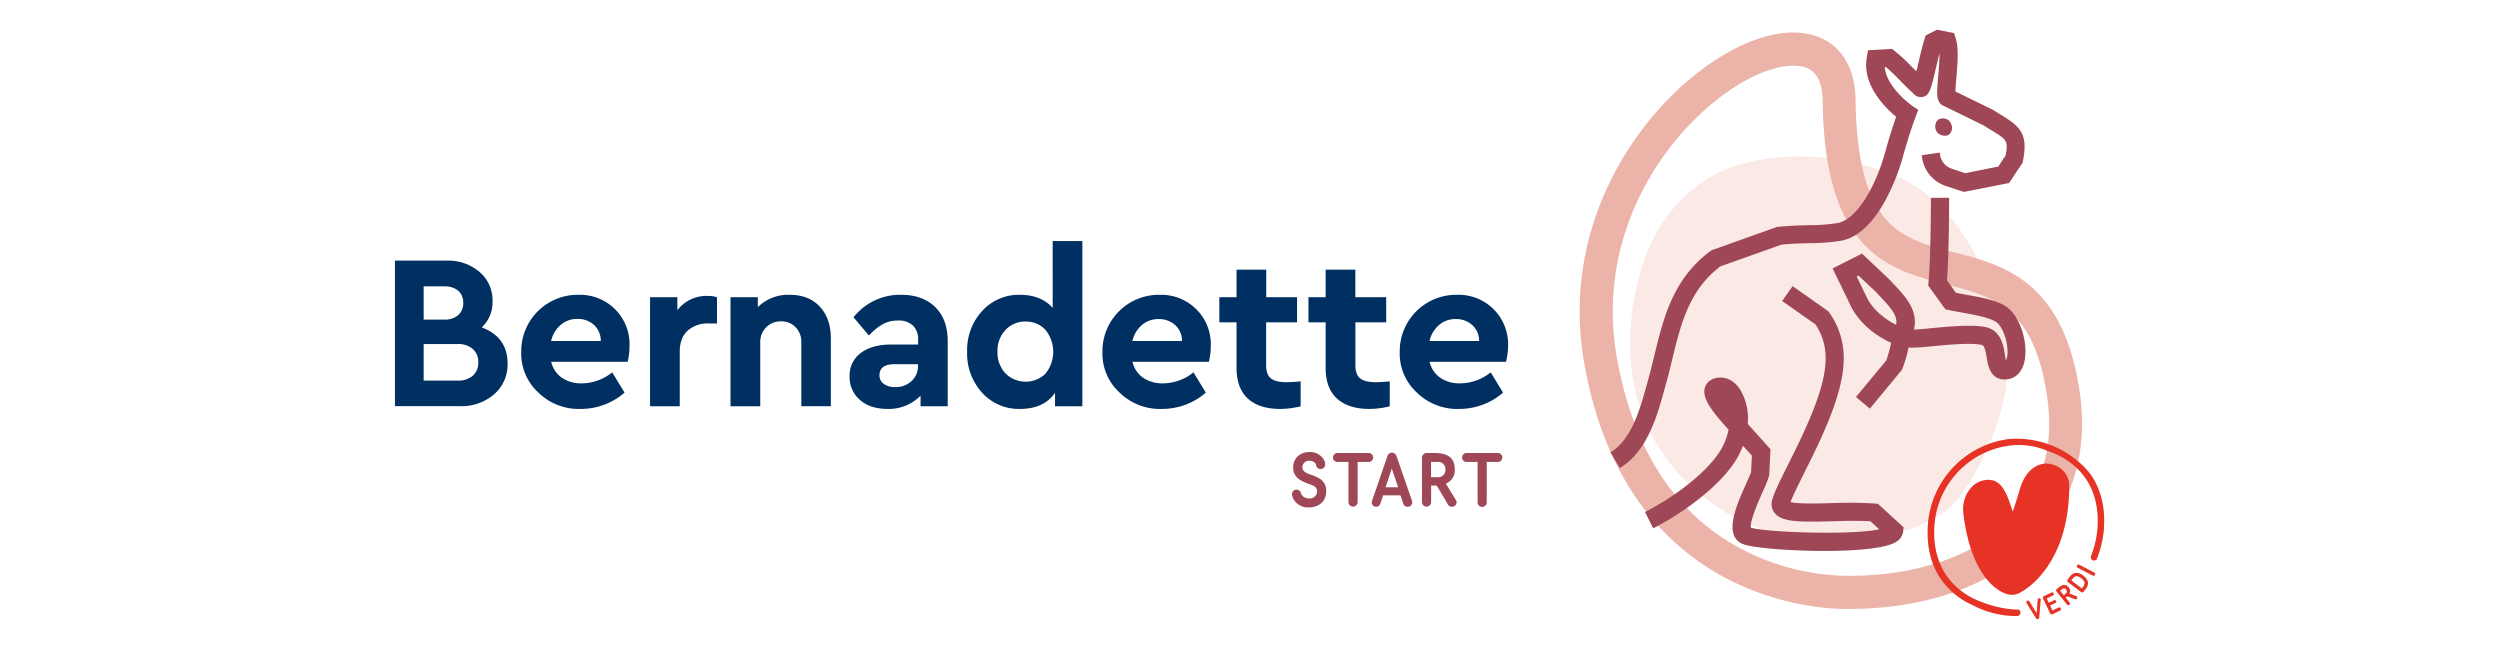 <svg id="Layer_1" data-name="Layer 1" xmlns="http://www.w3.org/2000/svg" viewBox="0 0 841.89 220.21"><defs><style>.cls-1{fill:#fae9e5;}.cls-2{fill:#002f62;}.cls-3{fill:#ecb3a9;}.cls-4{fill:#9f4756;}.cls-5{fill:#e63326;}</style></defs><path class="cls-1" d="M620.4,182.08a51.48,51.48,0,0,0,25.05-4.91,34,34,0,0,0,10.77-6c7.54-6.6,13.86-20.92,16.88-30.38,5.07-15.87,3.7-28.45-3.07-43.9,0-.11-8.51-27.8-31.35-37.48-16.56-7-35.75-8.86-53-3.95-15.32,4.37-27.06,17.51-32.09,32.52-5.41,16.13-6.57,34.57-.79,50.75,5.51,15.43,17.2,27.87,31.34,35.48,10.81,5.82,23.75,8.4,36.25,7.91"/><path class="cls-2" d="M170.93,122.42a13.23,13.23,0,0,1-4.52,10.35,16.69,16.69,0,0,1-11.57,4H133v-49h17.36a16.25,16.25,0,0,1,11.16,3.83,12.49,12.49,0,0,1,4.34,9.82,11.57,11.57,0,0,1-3.63,8.83Q170.93,113.53,170.93,122.42Zm-21.36-26h-6.9v11.2h6.9a6.84,6.84,0,0,0,4.71-1.48A5.29,5.29,0,0,0,156,102a5.19,5.19,0,0,0-1.67-4.08A6.84,6.84,0,0,0,149.57,96.46Zm11.5,25.59a5.74,5.74,0,0,0-1.86-4.49,7.36,7.36,0,0,0-5.11-1.66H142.67v12.31H154.1a7.45,7.45,0,0,0,5.11-1.63A5.72,5.72,0,0,0,161.07,122.05Z"/><path class="cls-2" d="M211.36,121.83H185.61a9.07,9.07,0,0,0,3.6,5.38,11.48,11.48,0,0,0,6.72,1.89,16.5,16.5,0,0,0,10.23-3.71l4.16,6.83a22.42,22.42,0,0,1-14.69,5.49,19.45,19.45,0,0,1-14.35-5.53,17.79,17.79,0,0,1-5.75-13.69,19,19,0,0,1,19.21-19.21,16.76,16.76,0,0,1,12.42,4.89A16.59,16.59,0,0,1,212,116.34,24.06,24.06,0,0,1,211.36,121.83Zm-25.75-7h16.7A7.15,7.15,0,0,0,200,109.4a8.07,8.07,0,0,0-5.6-2,8.37,8.37,0,0,0-5.57,2A9.88,9.88,0,0,0,185.61,114.78Z"/><path class="cls-2" d="M241.45,100.09v8.83h-2.67a10.2,10.2,0,0,0-7.23,2.45c-1.76,1.63-2.64,4-2.64,7.12v18.33h-10V100.09h9.2v4.38a12.31,12.31,0,0,1,10.09-4.82A11.08,11.08,0,0,1,241.45,100.09Z"/><path class="cls-2" d="M279.79,114v22.78h-9.94V115.38a7.1,7.1,0,0,0-1.9-5.16,6.53,6.53,0,0,0-4.93-2,6.79,6.79,0,0,0-5,2,7,7,0,0,0-2,5.16v21.44H246V100.09h9.2v3.34A14.56,14.56,0,0,1,266,99.28q6.38,0,10.09,4T279.79,114Z"/><path class="cls-2" d="M319.15,115v21.81H310v-3.57a14.88,14.88,0,0,1-11.2,4.46q-5.79,0-9.24-3.05a10.06,10.06,0,0,1-3.45-7.93,9.3,9.3,0,0,1,3.75-7.83q3.74-2.85,10.12-2.86h9.2v-1.63a6.3,6.3,0,0,0-1.74-4.78,7,7,0,0,0-5.08-1.67,10.39,10.39,0,0,0-5,1.18,19.44,19.44,0,0,0-4.75,3.86l-5.19-6.15a20.07,20.07,0,0,1,16-7.57q7.27,0,11.5,4.12T319.15,115Zm-10,8.08v-.44h-7.86c-3.41,0-5.12,1.23-5.12,3.71a3.46,3.46,0,0,0,1.45,2.93,6.27,6.27,0,0,0,3.82,1.07,7.78,7.78,0,0,0,5.52-2A6.82,6.82,0,0,0,309.13,123.09Z"/><path class="cls-2" d="M354.49,81.18h10v55.64h-9.2v-4.53q-3.78,5.42-11.79,5.42a16.61,16.61,0,0,1-12.76-5.46,19.44,19.44,0,0,1-5.05-13.76,19.45,19.45,0,0,1,5.05-13.76,16.63,16.63,0,0,1,12.76-5.45q7,0,11,4.38ZM352,125.91A11.72,11.72,0,0,0,352,111a8.89,8.89,0,0,0-6.6-2.71,9,9,0,0,0-6.79,2.82,10.07,10.07,0,0,0-2.7,7.27,10.24,10.24,0,0,0,2.67,7.34,9.62,9.62,0,0,0,13.46.15Z"/><path class="cls-2" d="M407.1,121.83H381.36a9,9,0,0,0,3.6,5.38,11.44,11.44,0,0,0,6.71,1.89,16.53,16.53,0,0,0,10.24-3.71l4.16,6.83a22.44,22.44,0,0,1-14.69,5.49A19.48,19.48,0,0,1,377,132.18a17.82,17.82,0,0,1-5.75-13.69,19,19,0,0,1,19.22-19.21,16.76,16.76,0,0,1,12.42,4.89,16.59,16.59,0,0,1,4.86,12.17A23.53,23.53,0,0,1,407.1,121.83Zm-25.74-7h16.69a7.14,7.14,0,0,0-2.33-5.38,8.07,8.07,0,0,0-5.6-2,8.35,8.35,0,0,0-5.57,2A9.88,9.88,0,0,0,381.36,114.78Z"/><path class="cls-2" d="M438,128.43v8.39a28.66,28.66,0,0,1-6.9.89q-7.05,0-10.87-3.49t-3.82-10.31V108.55h-5.79v-8.46h5.79V90.82h10v9.27h10.38v8.46H426.38V123c0,2.07.53,3.55,1.59,4.41s2.81,1.3,5.23,1.3C434,128.73,435.62,128.63,438,128.43Z"/><path class="cls-2" d="M468,128.43v8.39a28.53,28.53,0,0,1-6.9.89c-4.69,0-8.32-1.17-10.86-3.49s-3.82-5.76-3.82-10.31V108.55h-5.79v-8.46h5.79V90.82h10v9.27h10.39v8.46H456.44V123c0,2.07.53,3.55,1.6,4.41s2.8,1.3,5.22,1.3C464.1,128.73,465.69,128.63,468,128.43Z"/><path class="cls-2" d="M507.16,121.83H481.42a9,9,0,0,0,3.59,5.38,11.48,11.48,0,0,0,6.72,1.89A16.5,16.5,0,0,0,502,125.39l4.16,6.83a22.42,22.42,0,0,1-14.69,5.49,19.45,19.45,0,0,1-14.35-5.53,17.79,17.79,0,0,1-5.75-13.69,19,19,0,0,1,19.21-19.21,16.67,16.67,0,0,1,17.29,17.06A24.08,24.08,0,0,1,507.16,121.83Zm-25.74-7h16.69a7.15,7.15,0,0,0-2.34-5.38,8,8,0,0,0-5.6-2,8.32,8.32,0,0,0-5.56,2A9.76,9.76,0,0,0,481.42,114.78Z"/><path class="cls-3" d="M622.92,205.05l-2.55,0c-12.13-.24-73.29-5.38-86.88-82.78h0c-7.91-45.08,16.3-81.36,39.44-98.72C588.34,12,603.64,8.06,613.87,13.09c9.45,4.65,11,15,11,20.67.25,19.71,3.69,32.94,10.52,40.45,5.84,6.42,14,8.53,22.73,10.77,16.41,4.23,36.84,9.49,42.26,47.22,2.71,18.84-1.83,35.54-13.12,48.31C673.46,196.17,650.09,205.05,622.92,205.05Zm-78.45-84.74c5.28,30,18.73,51.41,40,63.49a78.72,78.72,0,0,0,36.13,10.08c25,.48,46.26-7.06,58.37-20.76,9.18-10.38,12.7-23.62,10.44-39.33-4.37-30.38-18.11-33.92-34-38-19.2-5-41-10.55-41.62-61.88-.07-5.62-1.69-9.26-4.82-10.8-5.08-2.5-16.11-.58-29.32,9.34C559,47.9,537.44,80.2,544.47,120.31Z"/><path class="cls-4" d="M629.68,137.62,625,133.69l10.19-12.27a38.72,38.72,0,0,0,1.65-6c-5.44-2.38-11.35-7.08-14.08-13.45l-5.63-11.57,9.9-5,9.23,8.7c.51.56,1,1.11,1.55,1.66,3.75,4,8.29,8.77,6.72,15.21,1.59,0,3.86-.27,6.24-.49,5.47-.52,12.28-1.17,17.17-.47,5.85.84,6.71,6.18,7.22,9.38.09.59.22,1.39.36,2a6.6,6.6,0,0,0,.51-3c0-4-1.82-8.65-3.87-10S665,106,660.85,105.28c-1.64-.29-3.19-.57-4.6-.88l-1.14-.25-5.78-8,.11-1.16c.63-6.55.8-20.92.8-28.37h6.14c0,.8,0,18.79-.72,27.79l3,4.19c1,.2,2.1.4,3.25.61,5.15.93,10.49,1.89,13.62,4,5.15,3.51,7.55,12.93,6.18,18.69-.8,3.34-2.88,5.46-5.7,5.83-5.72.74-6.59-4.77-7-7.42-.57-3.52-1-4.1-2-4.25-4.17-.6-10.57,0-15.72.49-3,.29-5.55.53-7.42.53q-.57,0-1.17-.06a41.32,41.32,0,0,1-2.05,7.11l-.18.43Zm-4.42-44.47,3.07,6.31c1.93,4.56,6.34,8,10.2,9.94.58-2.85-1.31-5.25-5.24-9.4q-.76-.81-1.53-1.65l-5.87-5.52Z"/><path class="cls-4" d="M545.5,157.6l-3.16-5.27c7.07-4.24,9.87-14.34,12.13-22.45.19-.69.37-1.36.56-2,.76-2.7,1.44-5.51,2.1-8.23C560.2,107,563.38,93.91,576,84.54l.37-.27,22.14-7.88.37,0c3.67-.38,7.25-.48,10.4-.57a59.16,59.16,0,0,0,9.64-.72c6.88-1.41,13.13-13.48,16-24.11,1.43-5.25,2.8-9.34,3.62-11.67-3.76-3.1-11.51-10.74-9.89-20l.41-2.4,8.07-.46.92.72a53.08,53.08,0,0,1,5.61,5.17L645.37,24c.21-.87.42-1.75.6-2.55.7-3,1.43-6.12,2.12-8.29l.39-1.24L652.34,10l5.7,1.15.55,1.72c1.08,3.34.62,8.71.22,13.44-.13,1.47-.28,3.34-.31,4.51l12.59,6.14c.9.57,1.73,1.07,2.49,1.54,6.5,4,9.55,6.28,7.66,15.71l-.12.59-4.55,6.83-15.22,3-6.1-2a11.88,11.88,0,0,1-8-9.65l-.1-.71,6.08-.87.1.72a5.76,5.76,0,0,0,3.91,4.68l4.56,1.52,11.12-2.22,2.46-3.7c1-5.06.36-5.43-5-8.67L668,42.23l-14-6.84c-2-1.44-1.81-3.83-1.31-9.62.2-2.41.46-5.39.43-7.78-.39,1.54-.79,3.25-1.17,4.85-1.78,7.67-2.26,9.73-5,9.86a3.3,3.3,0,0,1-2.7-1.3c-2.18-2-3.64-3.5-4.93-4.83a52.45,52.45,0,0,0-4.12-3.91l-.52,0c.72,7,9.22,12.91,9.31,13L646,37l-.89,2.29c0,.05-2.06,5.32-4.22,13.24a71,71,0,0,1-6.7,16.22c-4.15,7.1-8.87,11.24-14,12.29a64.45,64.45,0,0,1-10.7.84c-3.08.09-6.27.17-9.57.5l-20.58,7.33c-10.54,8-13.3,19.36-16.21,31.35-.67,2.78-1.37,5.65-2.16,8.45-.18.64-.37,1.3-.55,2C558,140.21,554.67,152.1,545.5,157.6Z"/><path class="cls-4" d="M614.34,185.53c-12.16,0-24.71-1.09-27.58-2.38-6.51-2.93-2-13,1.3-20.35.66-1.48,1.35-3,1.63-3.83l.26-5.52-3-3.36a29.22,29.22,0,0,1-1.68,3.68c-5.09,9.31-18.37,19-28.56,24.14l-2.74-5.5c9.65-4.83,21.65-13.79,25.9-21.58a21.42,21.42,0,0,0,2.23-6.15c-5.72-6.32-9.28-10.82-7.84-14.51.39-1,1.51-2.75,4.56-3,2.75-.25,5.37,1.2,7.19,4a19.27,19.27,0,0,1,2.55,11.57l7.66,8.55-.42,8.75-.09.32a39.38,39.38,0,0,1-2,5c-1.13,2.54-4.52,10.08-4.09,12.33,4.81,1.56,33.87,2.63,43.22.55l-2.94-2.69c-4.07-.26-8.72-.14-13.23,0-10.84.28-16.62.28-19.08-2.83a4.77,4.77,0,0,1-.82-4.26c.71-2.67,2.78-6.82,5.41-12.07,5.32-10.66,12.61-25.25,12.61-35.55a20,20,0,0,0-3.45-11.63l-11.2-7.84,3.53-5,12,8.43.3.41a25.94,25.94,0,0,1,4.91,15.66c0,11.75-7.66,27.09-13.26,38.3-2,4.07-3.83,7.67-4.64,9.91,2.5.64,9,.48,13.49.36a139.34,139.34,0,0,1,14.93.13l1,.09,8.64,7.9L640.9,179a4.83,4.83,0,0,1-2.69,3.66C634.56,184.76,624.59,185.53,614.34,185.53Z"/><path class="cls-4" d="M654.9,45.72A2.44,2.44,0,0,0,656,45.5a1.61,1.61,0,0,0,.48-.27,3.48,3.48,0,0,0,.76-1.37,2.57,2.57,0,0,0-.14-2,2.87,2.87,0,0,0-1.4-1.68,3.67,3.67,0,0,0-2.38-.18,2.24,2.24,0,0,0-1.43,1.46,3.47,3.47,0,0,0,0,2.27,3,3,0,0,0,1.41,1.59,3.21,3.21,0,0,0,1.62.36"/><path class="cls-5" d="M661.15,172.7c-.55-4.68,2.09-9.69,6.42-10.83,5.59-1.46,7.68,2.82,9.6,8.47l.64,1.93c.45-1.11,2.3-7.25,2.48-7.82,4-13.06,16.55-8.69,16.54-.91,0,27.77-16.06,36.18-17.75,36.54a5.65,5.65,0,0,1-2.3.19C672.56,199.63,663.59,193.6,661.15,172.7Z"/><path class="cls-5" d="M679.47,205.26c-7.38,0-14.71-3.61-14.89-3.7-5.46-2.71-14.06-9.38-13.16-24.38a29.17,29.17,0,0,1,25.26-27.11,24.56,24.56,0,0,1,13,1.84l.08,0c5.43,1.84,17.92,8.07,16.56,26.17-.07.95-.38,2.88-.38,2.9a34.77,34.77,0,0,1-1.78,6.31,1.09,1.09,0,0,0,.54,1.36h0a1.08,1.08,0,0,0,1.49-.57,36.87,36.87,0,0,0,1.83-6.38s.4-2.34.48-3.45c.56-7.49-1.07-13.9-4.87-19.05a32,32,0,0,0-27.29-11.33,31.36,31.36,0,0,0-27.14,29.15c-1,15.92,8,23.22,14,26.28,0,0,0,0,.07,0l.28.13.4.19,0,0,.29.14a31.53,31.53,0,0,0,14.27,3.7h.72a1.14,1.14,0,0,0,1.14-1.39S680.3,205.26,679.47,205.26Z"/><path class="cls-5" d="M686.72,208a.58.58,0,0,1-.44.49.61.61,0,0,1-.62-.24l-3.18-5.08a1.13,1.13,0,0,1-.09-.22.58.58,0,0,1,.43-.68.56.56,0,0,1,.6.25l2.42,4,.37-4.67a.53.53,0,0,1,1-.07.63.63,0,0,1,0,.24Z"/><path class="cls-5" d="M689.24,201.54l.69,1.44,1.77-.84a.53.53,0,0,1,.7.23.55.55,0,0,1-.25.71l-1.77.85.8,1.66,2.06-1a.59.59,0,0,1,.76.27.57.57,0,0,1-.26.76l-2.58,1.24a.58.58,0,0,1-.76-.27L688,201.53a.59.59,0,0,1,.27-.76l2.58-1.23a.56.56,0,0,1,.75.26.57.57,0,0,1-.27.75Z"/><path class="cls-5" d="M693.36,197.79c1.06-.86,2.21-1.3,3.27,0a1.8,1.8,0,0,1,.27,2.12l2.28.83a.65.65,0,0,1,.25.17.59.59,0,0,1-.11.8.53.53,0,0,1-.56.09l-2.59-1-.54.44,1.34,1.66a.57.57,0,0,1-.1.78.56.56,0,0,1-.78-.08l-3.56-4.42a.59.59,0,0,1,.07-.79Zm.4,1.14,1.21,1.5.62-.49a.91.91,0,0,0,.17-1.4.9.9,0,0,0-1.38-.11Z"/><path class="cls-5" d="M697.06,194.17c1.12-1.45,2.71-1.72,4.53-.31s2,2.94.82,4.44l-.79,1a.58.58,0,0,1-.79.09L696.38,196a.58.58,0,0,1-.11-.79Zm.47,1.27,3.54,2.73.19-.24c1-1.29,1.07-2.05-.37-3.17s-2.19-.85-3.11.35Z"/><path class="cls-5" d="M705.28,192.83a.56.56,0,0,1,.24.75.58.58,0,0,1-.76.26l-5.08-2.65a.59.59,0,0,1-.23-.77.57.57,0,0,1,.76-.24Z"/><path class="cls-4" d="M446.25,156.25a1.54,1.54,0,0,1-3.06.35,1.67,1.67,0,0,0-.7-1,2.5,2.5,0,0,0-1.49-.45,2.24,2.24,0,0,0-2.41,2.19c0,1.34,1.12,1.89,2.53,2.41a14.32,14.32,0,0,1,3.61,1.64,4.72,4.72,0,0,1,1.89,4c0,3.69-2.76,5.48-5.87,5.48a5.56,5.56,0,0,1-5.27-3,3.84,3.84,0,0,1-.4-1.45,1.53,1.53,0,0,1,1.54-1.54,1.56,1.56,0,0,1,1.44,1.05,2.63,2.63,0,0,0,.77,1.24,3,3,0,0,0,2,.67,2.44,2.44,0,0,0,2.71-2.36c0-1.37-1.05-1.92-2.39-2.39a13.81,13.81,0,0,1-3.73-1.74,4.63,4.63,0,0,1-1.94-3.93c0-3.14,2.36-5.2,5.52-5.2a5.34,5.34,0,0,1,4.5,2.11A3.54,3.54,0,0,1,446.25,156.25Z"/><path class="cls-4" d="M457.19,155.56v13.61a1.55,1.55,0,0,1-3.09,0V155.56h-3.53a1.51,1.51,0,1,1,0-3h10.17a1.51,1.51,0,1,1,0,3Z"/><path class="cls-4" d="M475.47,168.54a2.32,2.32,0,0,1,.1.63,1.47,1.47,0,0,1-1.5,1.49,1.54,1.54,0,0,1-1.49-1l-.94-2.86h-5.85l-1,2.91a1.48,1.48,0,0,1-2.86-.45,2,2,0,0,1,.13-.65l5.22-15.17a1.58,1.58,0,0,1,2.94,0Zm-8.86-4.45h4.2l-2.11-6.34Z"/><path class="cls-4" d="M483,152.55c3.71,0,6.89,1,6.89,5.47a4.77,4.77,0,0,1-3,4.85l3.41,5.55a1.61,1.61,0,0,1,.22.77,1.57,1.57,0,0,1-1.59,1.47,1.42,1.42,0,0,1-1.32-.75l-3.78-6.39h-1.89v5.67a1.54,1.54,0,0,1-3.07,0V154.06a1.58,1.58,0,0,1,1.52-1.51Zm-1.09,3v5.15H484a2.46,2.46,0,0,0,2.76-2.61,2.43,2.43,0,0,0-2.74-2.54Z"/><path class="cls-4" d="M500.67,155.56v13.61a1.54,1.54,0,0,1-3.08,0V155.56h-3.54a1.51,1.51,0,1,1,0-3h10.18a1.51,1.51,0,1,1,0,3Z"/></svg>